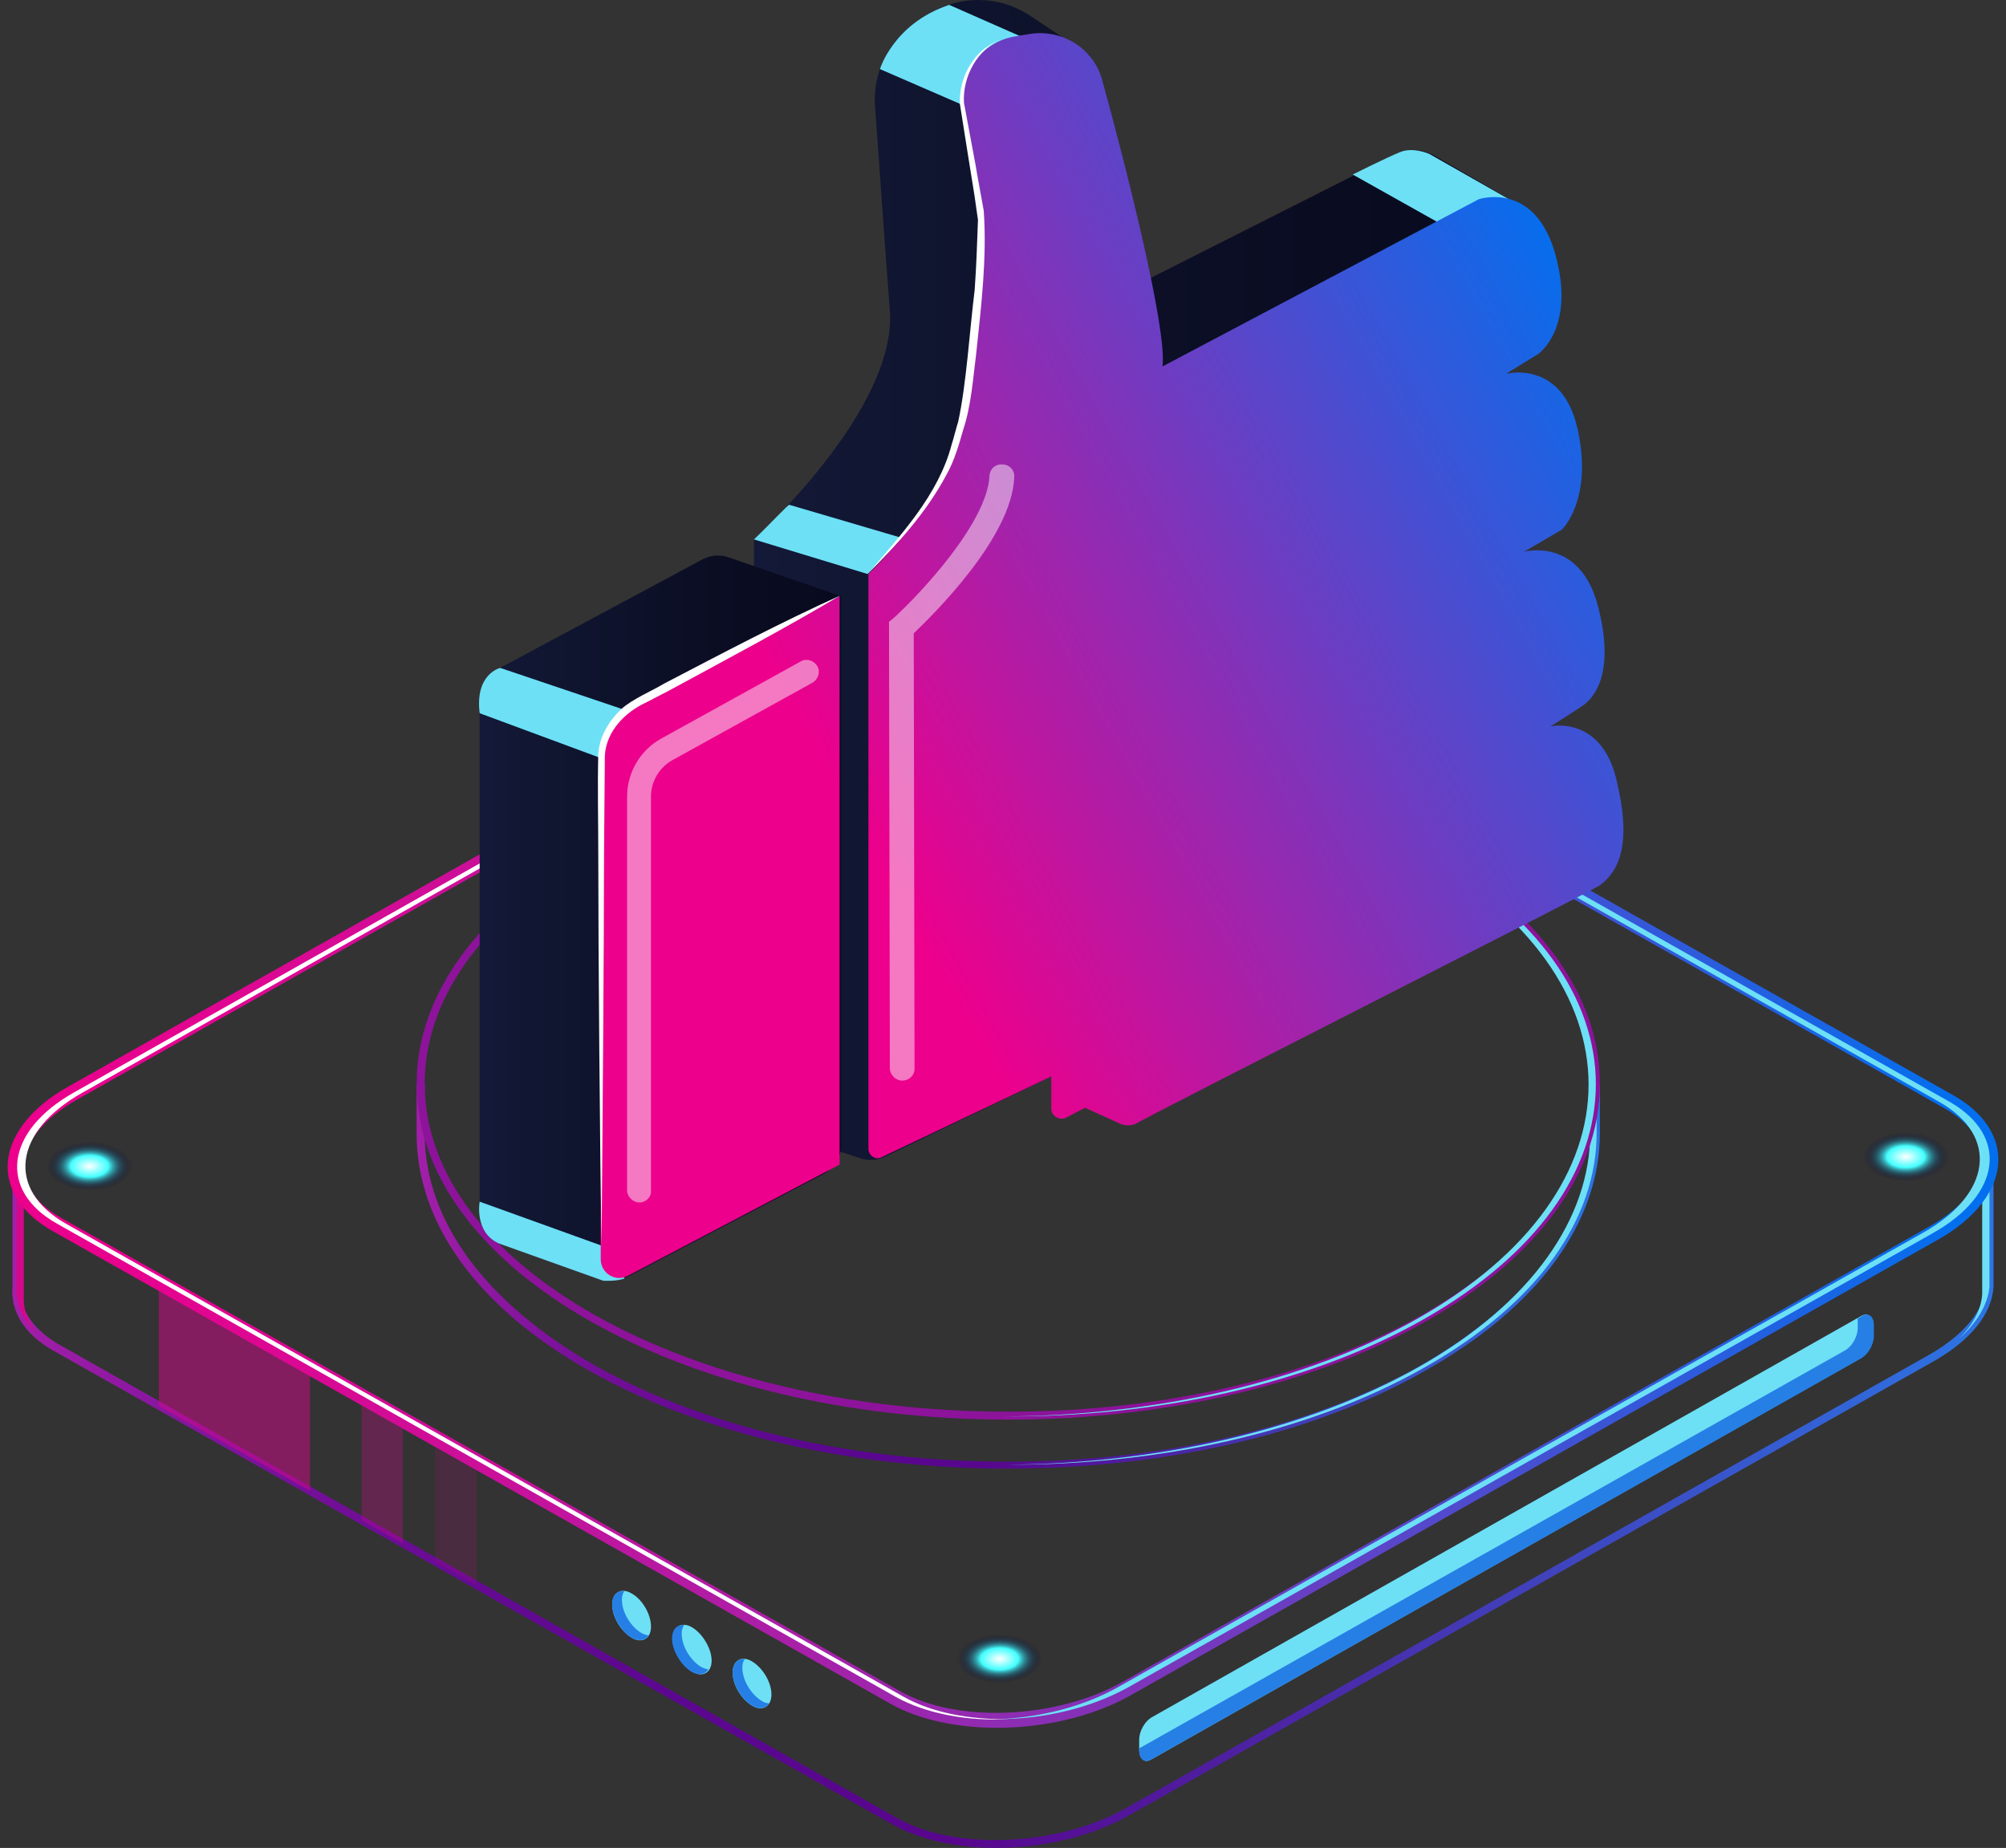 <svg xmlns="http://www.w3.org/2000/svg" width="241" height="222" viewBox="0 0 241 222" fill="none">
  <rect x="0" y="0" width="241" height="222" fill="#333333" stroke="none"/>
  <path d="M121.131 176.432C102.973 176.432 84.815 172.54 70.929 164.756C57.432 157.161 50.052 147.003 50.052 136.181V130.295H51.023V136.181C51.023 146.624 58.306 156.497 71.415 163.996C98.797 179.47 143.367 179.47 170.75 163.996C183.956 156.402 191.239 146.529 191.239 136.086V130.2H192.21V136.086C192.21 146.908 184.733 157.066 171.236 164.661C157.447 172.54 139.289 176.432 121.131 176.432Z" fill="url(#paint0_linear_144_5293)"/>
  <path d="M191.045 130.2V136.086C191.045 146.244 184.151 156.497 170.362 164.281C156.671 171.971 138.707 175.863 120.84 175.958C138.998 176.053 157.253 172.16 171.139 164.281C184.928 156.497 191.822 146.339 191.822 136.086V130.2H191.045Z" fill="#6DE0F6"/>
  <path d="M121.131 170.545C81.902 170.545 50.052 152.413 50.052 130.199C50.052 107.985 81.902 89.853 121.131 89.853C160.361 89.853 192.21 107.985 192.21 130.199C192.21 152.413 160.361 170.545 121.131 170.545ZM121.131 90.802C82.484 90.802 51.023 108.459 51.023 130.199C51.023 151.939 82.484 169.596 121.131 169.596C159.778 169.596 191.239 151.939 191.239 130.199C191.239 108.459 159.778 90.802 121.131 90.802Z" fill="#8D139B"/>
  <path d="M171.042 102.098C157.156 94.218 138.901 90.326 120.646 90.421C138.61 90.516 156.477 94.408 170.168 102.098C197.745 117.667 197.745 142.919 170.168 158.488C156.477 166.177 138.61 170.07 120.646 170.165C138.901 170.259 157.156 166.367 171.042 158.488C198.619 142.824 198.619 117.667 171.042 102.098Z" fill="#6DE0F6"/>
  <path d="M78.406 107.226C79.183 106.941 80.154 107.131 80.639 107.51C81.125 107.985 80.834 108.46 80.154 108.744C79.377 109.029 78.406 108.839 77.92 108.46C77.435 108.08 77.629 107.51 78.406 107.226Z" fill="#6EE8FC"/>
  <path opacity="0.8" d="M73.065 109.788C73.745 109.408 74.716 109.503 75.298 109.788C75.881 110.167 75.881 110.737 75.201 111.022C74.522 111.401 73.55 111.306 72.968 111.022C72.385 110.642 72.482 110.072 73.065 109.788Z" fill="#6EE8FC"/>
  <path opacity="0.6" d="M68.696 112.828C69.181 112.448 70.249 112.353 70.929 112.638C71.609 112.923 71.803 113.492 71.318 113.872C70.832 114.252 69.764 114.347 69.084 114.062C68.404 113.777 68.21 113.207 68.696 112.828Z" fill="#6EE8FC"/>
  <path opacity="0.4" d="M65.492 116.244C65.88 115.77 66.754 115.58 67.628 115.77C68.404 115.959 68.793 116.529 68.404 117.004C68.016 117.478 67.142 117.668 66.268 117.478C65.492 117.288 65.103 116.719 65.492 116.244Z" fill="#6EE8FC"/>
  <path opacity="0.2" d="M63.549 120.043C63.743 119.568 64.617 119.283 65.491 119.378C66.365 119.473 66.85 119.948 66.656 120.422C66.462 120.897 65.588 121.182 64.714 121.087C63.84 120.992 63.355 120.517 63.549 120.043Z" fill="#6EE8FC"/>
  <path opacity="0.1" d="M63.064 124.407C62.675 123.933 62.967 123.458 63.841 123.173C64.617 122.983 65.588 123.173 65.977 123.553C66.365 124.028 66.074 124.502 65.2 124.787C64.423 124.977 63.452 124.787 63.064 124.407Z" fill="#6EE8FC"/>
  <path d="M119.675 221.999C115.014 221.999 110.644 221.049 107.343 219.246L6.453 162.286C3.055 160.387 1.21 157.634 1.501 154.502V139.597H2.472V154.502C2.278 157.255 3.929 159.628 6.939 161.432L107.731 218.391C114.723 222.378 127.055 221.809 135.211 217.252L231.925 162.666C236.004 160.292 238.334 157.445 238.528 154.597V139.692H239.499V154.597C239.305 157.824 236.78 160.957 232.508 163.425L135.794 218.012C131.133 220.67 125.21 221.999 119.675 221.999Z" fill="url(#paint1_linear_144_5293)"/>
  <path d="M1.987 139.692V154.596C1.889 156.495 2.569 158.394 4.317 160.102C3.249 158.678 2.763 157.16 2.861 155.641V140.736" fill="#D4088C"/>
  <path d="M238.14 140.546V155.451C238.043 157.254 237.072 159.153 235.324 160.862C237.557 158.868 238.82 156.685 239.014 154.596V139.692" fill="#6DE0F6"/>
  <path opacity="0.5" d="M37.235 179.089V164.279L19.077 154.216V168.931L37.235 179.089Z" fill="#D4088C"/>
  <path opacity="0.3" d="M48.401 185.45V171.305L43.449 168.457V182.602L48.401 185.45Z" fill="#D4088C"/>
  <path opacity="0.15" d="M57.238 190.385V175.576L52.285 172.633V187.632L57.238 190.385Z" fill="#D4088C"/>
  <path d="M119.772 207.569C115.014 207.569 110.45 206.62 107.051 204.721L6.259 147.857C2.763 145.863 0.918 143.11 0.918 140.167C0.918 136.654 3.637 133.047 8.298 130.484L105.012 75.898C113.557 71.056 126.569 70.581 133.949 74.758L234.741 131.623C238.237 133.617 240.082 136.37 240.082 139.313C240.082 142.825 237.363 146.433 232.702 148.996L135.988 203.582C131.327 206.24 125.404 207.569 119.772 207.569ZM121.325 73.714C115.985 73.714 110.353 74.948 105.983 77.511L9.269 132.098C5.191 134.376 2.86 137.319 2.86 140.167C2.86 142.445 4.414 144.629 7.23 146.243L108.022 203.107C114.917 207.095 127.054 206.525 135.017 201.968L231.731 147.382C235.809 145.103 238.14 142.161 238.14 139.313C238.14 137.034 236.586 134.851 233.77 133.237L132.978 76.372C129.87 74.569 125.695 73.714 121.325 73.714Z" fill="url(#paint2_linear_144_5293)"/>
  <path d="M108.605 203.866L7.91 147.002C0.724 142.92 1.598 135.895 9.949 131.243L106.663 76.657C110.742 74.378 115.888 73.049 120.937 72.859C115.597 72.954 109.965 74.188 105.595 76.657L8.881 131.243C0.627 135.895 -0.247 143.015 6.842 147.002L107.634 203.866C111.227 205.86 116.179 206.809 121.326 206.525C116.568 206.619 112.004 205.765 108.605 203.866Z" fill="white"/>
  <path d="M234.256 132.383L133.463 75.519C129.87 73.43 124.821 72.576 119.772 72.86C124.433 72.86 128.899 73.715 132.201 75.519L232.993 132.383C240.179 136.465 239.305 143.49 230.954 148.142L134.24 202.728C130.162 205.007 125.015 206.336 119.966 206.526C125.404 206.526 131.036 205.196 135.502 202.728L232.216 148.142C240.47 143.49 241.344 136.465 234.256 132.383Z" fill="#6DE0F6"/>
  <path d="M138.318 211.368L223.574 163.142C224.351 162.667 225.031 161.528 225.031 160.484V159.155C225.031 158.111 224.351 157.636 223.574 158.111L138.318 206.336C137.541 206.811 136.862 207.95 136.862 208.995V210.324C136.959 211.368 137.541 211.843 138.318 211.368Z" fill="#6DE0F6"/>
  <path d="M221.729 162.193C222.506 161.718 223.186 160.579 223.186 159.535V158.395L223.671 158.111C224.448 157.636 225.128 158.111 225.128 159.155V160.484C225.128 161.528 224.448 162.667 223.671 163.142L138.318 211.368C137.541 211.843 136.862 211.368 136.862 210.324V210.039L221.729 162.193Z" fill="#267FE5"/>
  <path d="M78.212 195.416C78.212 196.84 77.144 197.505 75.882 196.745C74.619 195.986 73.551 194.277 73.551 192.758C73.551 191.334 74.619 190.67 75.882 191.429C77.241 192.189 78.212 193.992 78.212 195.416Z" fill="#6DE0F6"/>
  <path d="M77.047 196.176C75.785 195.416 74.716 193.707 74.716 192.189C74.716 191.714 74.814 191.429 75.008 191.144C74.134 191.049 73.551 191.714 73.551 192.758C73.551 194.182 74.619 195.986 75.882 196.745C76.756 197.22 77.532 197.125 77.921 196.46C77.727 196.46 77.435 196.366 77.047 196.176Z" fill="#267FE5"/>
  <path d="M85.495 199.498C85.495 200.922 84.427 201.587 83.164 200.827C81.902 200.068 80.834 198.359 80.834 196.84C80.834 195.416 81.902 194.752 83.164 195.511C84.427 196.271 85.495 198.074 85.495 199.498Z" fill="#6DE0F6"/>
  <path d="M92.68 203.58C92.68 205.004 91.612 205.668 90.35 204.909C89.088 204.149 88.019 202.441 88.019 200.922C88.019 199.498 89.088 198.833 90.35 199.593C91.612 200.352 92.68 202.061 92.68 203.58Z" fill="#6DE0F6"/>
  <path d="M84.233 200.257C82.97 199.497 81.902 197.788 81.902 196.27C81.902 195.795 81.999 195.51 82.193 195.225C81.32 195.13 80.737 195.795 80.737 196.839C80.737 198.263 81.805 200.067 83.067 200.826C83.941 201.301 84.718 201.206 85.106 200.542C84.912 200.542 84.621 200.447 84.233 200.257Z" fill="#267FE5"/>
  <path d="M91.515 204.34C90.253 203.581 89.185 201.872 89.185 200.353C89.185 199.878 89.282 199.594 89.476 199.309C88.602 199.214 88.019 199.878 88.019 200.923C88.019 202.347 89.088 204.15 90.35 204.91C91.224 205.384 92.001 205.29 92.389 204.625C92.098 204.625 91.806 204.53 91.515 204.34Z" fill="#267FE5"/>
  <path d="M7.133 138.077C5.094 139.216 5.094 141.019 7.133 142.159C9.172 143.298 12.377 143.298 14.416 142.159C16.455 141.019 16.455 139.216 14.416 138.077C12.377 136.937 9.172 136.937 7.133 138.077Z" fill="url(#paint3_radial_144_5293)"/>
  <path d="M116.471 197.221C114.431 198.36 114.431 200.164 116.471 201.303C118.51 202.442 121.714 202.442 123.753 201.303C125.792 200.164 125.792 198.36 123.753 197.221C121.714 196.081 118.413 196.081 116.471 197.221Z" fill="url(#paint4_radial_144_5293)"/>
  <path d="M225.323 136.937C223.284 138.077 223.284 139.88 225.323 141.02C227.362 142.159 230.566 142.159 232.605 141.02C234.644 139.88 234.644 138.077 232.605 136.937C230.566 135.798 227.362 135.798 225.323 136.937Z" fill="url(#paint5_radial_144_5293)"/>
  <path d="M103.244 139.117L90.578 134.961V64.803C90.578 64.803 107.796 49.267 106.906 37.294C106.312 29.773 105.619 19.383 105.125 12.753C104.828 8.696 106.807 4.738 110.27 2.561L111.458 1.769C115.218 -0.606 119.968 -0.606 123.728 1.868L130.853 6.618L136.196 34.424L167.564 18.591C169.049 17.799 170.83 17.898 172.314 18.69L182.902 24.825L126.301 129.321L106.609 138.82C105.52 139.414 104.333 139.513 103.244 139.117Z" fill="url(#paint6_linear_144_5293)"/>
  <path d="M72.272 153.565L60.299 149.508C58.715 149.013 57.627 147.529 57.627 145.847V83.902C57.627 82.516 58.419 81.131 59.705 80.438L84.444 67.178C85.433 66.684 86.522 66.585 87.61 66.981L101.068 71.631V137.535C101.068 139.019 100.276 140.305 98.99 140.998L75.439 153.367C74.449 153.862 73.262 153.961 72.272 153.565Z" fill="url(#paint7_linear_144_5293)"/>
  <path d="M76.824 85.881L60.101 80.24C60.101 80.24 57.033 80.933 57.627 85.683L73.657 91.62L76.824 85.881Z" fill="#6DE0F6"/>
  <path d="M72.173 149.606L57.627 144.362C57.627 144.362 56.934 148.122 60.002 149.408C63.861 150.794 72.47 153.861 72.47 153.861C72.47 153.861 74.251 153.96 75.043 153.565L72.173 149.606Z" fill="#6DE0F6"/>
  <path d="M115.515 12.556L105.718 8.301C105.718 8.301 107.302 2.858 114.03 0.583L123.233 4.64L115.515 12.556Z" fill="#6DE0F6"/>
  <path d="M162.518 20.966L174.689 27.794L181.814 24.231L171.721 18.492C171.721 18.492 169.742 17.601 168.158 18.294C166.674 18.888 162.518 20.966 162.518 20.966Z" fill="#6DE0F6"/>
  <path d="M72.173 91.62V151.289C72.173 152.971 73.954 154.06 75.438 153.268L100.869 139.909V71.631L76.428 84.495C73.855 85.88 72.173 88.651 72.173 91.62ZM194.183 93.599C192.303 85.88 186.267 87.266 186.267 87.266C186.267 87.266 189.928 84.99 190.522 84.495C191.115 83.901 194.183 81.427 192.006 72.917C189.829 64.407 183.1 66.287 183.1 66.287L187.652 63.616C187.652 63.616 191.412 60.053 189.532 51.543C187.652 43.132 180.923 44.913 180.923 44.913L184.782 42.538C184.782 42.538 189.334 39.471 186.86 30.565C184.386 21.659 177.658 23.935 177.658 23.935L139.659 44.023C140.253 39.669 135.305 20.076 132.436 9.686C131.446 5.926 127.785 3.551 123.926 4.045L122.144 4.342C117.889 4.936 114.921 8.993 115.613 13.248C116.405 17.8 117.296 23.143 117.593 25.815C118.186 31.06 116.306 42.736 115.613 50.752C114.822 58.767 104.333 68.959 104.333 68.959V138.029C104.333 138.821 105.223 139.414 105.916 139.019L126.301 129.321V133.18C126.301 134.071 127.29 134.665 128.082 134.269L130.358 133.081L134.712 135.06C135.404 135.258 136.097 135.258 136.691 134.863C143.716 131.102 188.938 108.244 192.204 106.364C194.579 104.583 196.063 101.317 194.183 93.599Z" fill="url(#paint8_linear_144_5293)"/>
  <path d="M90.578 64.803L104.234 68.959C104.234 68.959 107.895 65.001 108.291 64.605L94.833 60.647C94.734 60.548 92.557 62.923 90.578 64.803Z" fill="#6DE0F6"/>
  <path d="M72.272 149.904C72.074 138.128 71.876 114.379 71.876 102.505C71.876 98.547 71.777 94.588 71.876 90.63C71.975 88.552 73.162 86.573 74.647 85.188C75.933 84 78.308 83.011 79.792 82.12C86.818 78.459 93.745 74.798 100.968 71.532C94.141 75.589 87.214 79.251 80.287 83.011L77.615 84.396C75.042 85.584 72.865 87.86 72.668 90.729L72.569 102.505C72.569 114.28 72.371 138.128 72.272 149.904Z" fill="white"/>
  <path d="M104.234 68.959C108.192 64.308 112.744 59.46 114.327 53.423C114.525 52.83 114.921 51.246 115.119 50.653C116.109 46.101 116.504 39.57 117.098 34.82C117.296 32.049 117.395 29.18 117.494 26.409C117.395 25.815 117.197 24.331 117.098 23.638C116.702 21.263 115.713 14.93 115.317 12.457C115.218 9.983 116.306 7.41 118.286 5.827C118.978 5.332 119.671 4.936 120.463 4.639C117.395 5.827 115.614 9.29 115.812 12.358L117.197 19.779C117.395 21.066 117.989 24.133 118.187 25.32C118.582 30.961 117.89 36.7 117.296 42.341C116.9 45.408 116.702 48.674 115.713 51.642C115.218 53.423 114.624 55.403 113.734 56.986C111.26 61.637 107.796 65.397 104.234 68.959Z" fill="white"/>
  <g opacity="0.47">
    <path d="M76.823 144.461C76.032 144.461 75.339 143.768 75.339 142.977V95.677C75.339 92.807 76.922 90.135 79.396 88.75L96.219 79.448C96.911 79.052 97.802 79.349 98.198 80.042C98.593 80.735 98.296 81.625 97.604 82.021L80.782 91.323C79.198 92.213 78.209 93.895 78.209 95.677V142.977C78.308 143.768 77.615 144.461 76.823 144.461Z" fill="white"/>
  </g>
  <g opacity="0.47">
    <path d="M108.39 129.817C107.599 129.817 106.906 129.124 106.906 128.333L106.807 74.7L107.302 74.304C110.468 71.434 118.582 62.825 118.879 57.185C118.879 56.393 119.572 55.7 120.463 55.8C121.254 55.8 121.947 56.492 121.848 57.383C121.551 64.606 112.051 73.908 109.776 76.085L109.874 128.432C109.874 129.124 109.281 129.817 108.39 129.817Z" fill="white"/>
  </g>
  <defs>
    <linearGradient id="paint0_linear_144_5293" x1="50.051" y1="153.309" x2="192.209" y2="153.309" gradientUnits="userSpaceOnUse">
      <stop stop-color="#A31FA9"/>
      <stop offset="0.067" stop-color="#8B17A0"/>
      <stop offset="0.149" stop-color="#740F98"/>
      <stop offset="0.239" stop-color="#640A92"/>
      <stop offset="0.341" stop-color="#5B078F"/>
      <stop offset="0.478" stop-color="#58068E"/>
      <stop offset="0.626" stop-color="#4D22A3"/>
      <stop offset="0.944" stop-color="#3168DA"/>
      <stop offset="1" stop-color="#2C75E4"/>
    </linearGradient>
    <linearGradient id="paint1_linear_144_5293" x1="1.483" y1="180.838" x2="239.498" y2="180.838" gradientUnits="userSpaceOnUse">
      <stop stop-color="#A31FA9"/>
      <stop offset="0.067" stop-color="#8B17A0"/>
      <stop offset="0.149" stop-color="#740F98"/>
      <stop offset="0.239" stop-color="#640A92"/>
      <stop offset="0.341" stop-color="#5B078F"/>
      <stop offset="0.478" stop-color="#58068E"/>
      <stop offset="0.626" stop-color="#4D22A3"/>
      <stop offset="0.944" stop-color="#3168DA"/>
      <stop offset="1" stop-color="#2C75E4"/>
    </linearGradient>
    <linearGradient id="paint2_linear_144_5293" x1="0.914" y1="139.719" x2="240.083" y2="139.719" gradientUnits="userSpaceOnUse">
      <stop stop-color="#EC008C"/>
      <stop offset="0.089" stop-color="#E30490"/>
      <stop offset="0.231" stop-color="#CC0F99"/>
      <stop offset="0.408" stop-color="#A621A9"/>
      <stop offset="0.614" stop-color="#723ABF"/>
      <stop offset="0.84" stop-color="#2F5ADB"/>
      <stop offset="0.979" stop-color="#036FEE"/>
    </linearGradient>
    <radialGradient id="paint3_radial_144_5293" cx="0" cy="0" r="1" gradientUnits="userSpaceOnUse" gradientTransform="translate(10.761 140.104) rotate(180) scale(5.107 2.941)">
      <stop stop-color="white"/>
      <stop offset="0.444" stop-color="#44FFFF"/>
      <stop offset="0.552" stop-color="#33BECA" stop-opacity="0.806"/>
      <stop offset="0.672" stop-color="#217C95" stop-opacity="0.589"/>
      <stop offset="0.782" stop-color="#13486B" stop-opacity="0.392"/>
      <stop offset="0.876" stop-color="#09224C" stop-opacity="0.222"/>
      <stop offset="0.952" stop-color="#030B3A" stop-opacity="0.086"/>
      <stop offset="1" stop-color="#010333" stop-opacity="0"/>
    </radialGradient>
    <radialGradient id="paint4_radial_144_5293" cx="0" cy="0" r="1" gradientUnits="userSpaceOnUse" gradientTransform="translate(120.087 199.286) rotate(180) scale(5.107 2.941)">
      <stop stop-color="white"/>
      <stop offset="0.444" stop-color="#44FFFF"/>
      <stop offset="0.552" stop-color="#33BECA" stop-opacity="0.806"/>
      <stop offset="0.672" stop-color="#217C95" stop-opacity="0.589"/>
      <stop offset="0.782" stop-color="#13486B" stop-opacity="0.392"/>
      <stop offset="0.876" stop-color="#09224C" stop-opacity="0.222"/>
      <stop offset="0.952" stop-color="#030B3A" stop-opacity="0.086"/>
      <stop offset="1" stop-color="#010333" stop-opacity="0"/>
    </radialGradient>
    <radialGradient id="paint5_radial_144_5293" cx="0" cy="0" r="1" gradientUnits="userSpaceOnUse" gradientTransform="translate(228.963 138.967) rotate(180) scale(5.103 2.938)">
      <stop stop-color="white"/>
      <stop offset="0.444" stop-color="#44FFFF"/>
      <stop offset="0.552" stop-color="#33BECA" stop-opacity="0.806"/>
      <stop offset="0.672" stop-color="#217C95" stop-opacity="0.589"/>
      <stop offset="0.782" stop-color="#13486B" stop-opacity="0.392"/>
      <stop offset="0.876" stop-color="#09224C" stop-opacity="0.222"/>
      <stop offset="0.952" stop-color="#030B3A" stop-opacity="0.086"/>
      <stop offset="1" stop-color="#010333" stop-opacity="0"/>
    </radialGradient>
    <linearGradient id="paint6_linear_144_5293" x1="90.555" y1="69.66" x2="182.844" y2="69.66" gradientUnits="userSpaceOnUse">
      <stop stop-color="#131938"/>
      <stop offset="0.064" stop-color="#121835"/>
      <stop offset="0.603" stop-color="#0B0E24"/>
      <stop offset="1" stop-color="#080B1E"/>
    </linearGradient>
    <linearGradient id="paint7_linear_144_5293" x1="57.666" y1="110.245" x2="100.975" y2="110.245" gradientUnits="userSpaceOnUse">
      <stop stop-color="#131938"/>
      <stop offset="0.064" stop-color="#121835"/>
      <stop offset="0.603" stop-color="#0B0E24"/>
      <stop offset="1" stop-color="#080B1E"/>
    </linearGradient>
    <linearGradient id="paint8_linear_144_5293" x1="192.306" y1="35.538" x2="42.358" y2="119.087" gradientUnits="userSpaceOnUse">
      <stop stop-color="#036FEE"/>
      <stop offset="0.634" stop-color="#EC008C"/>
    </linearGradient>
  </defs>
</svg>